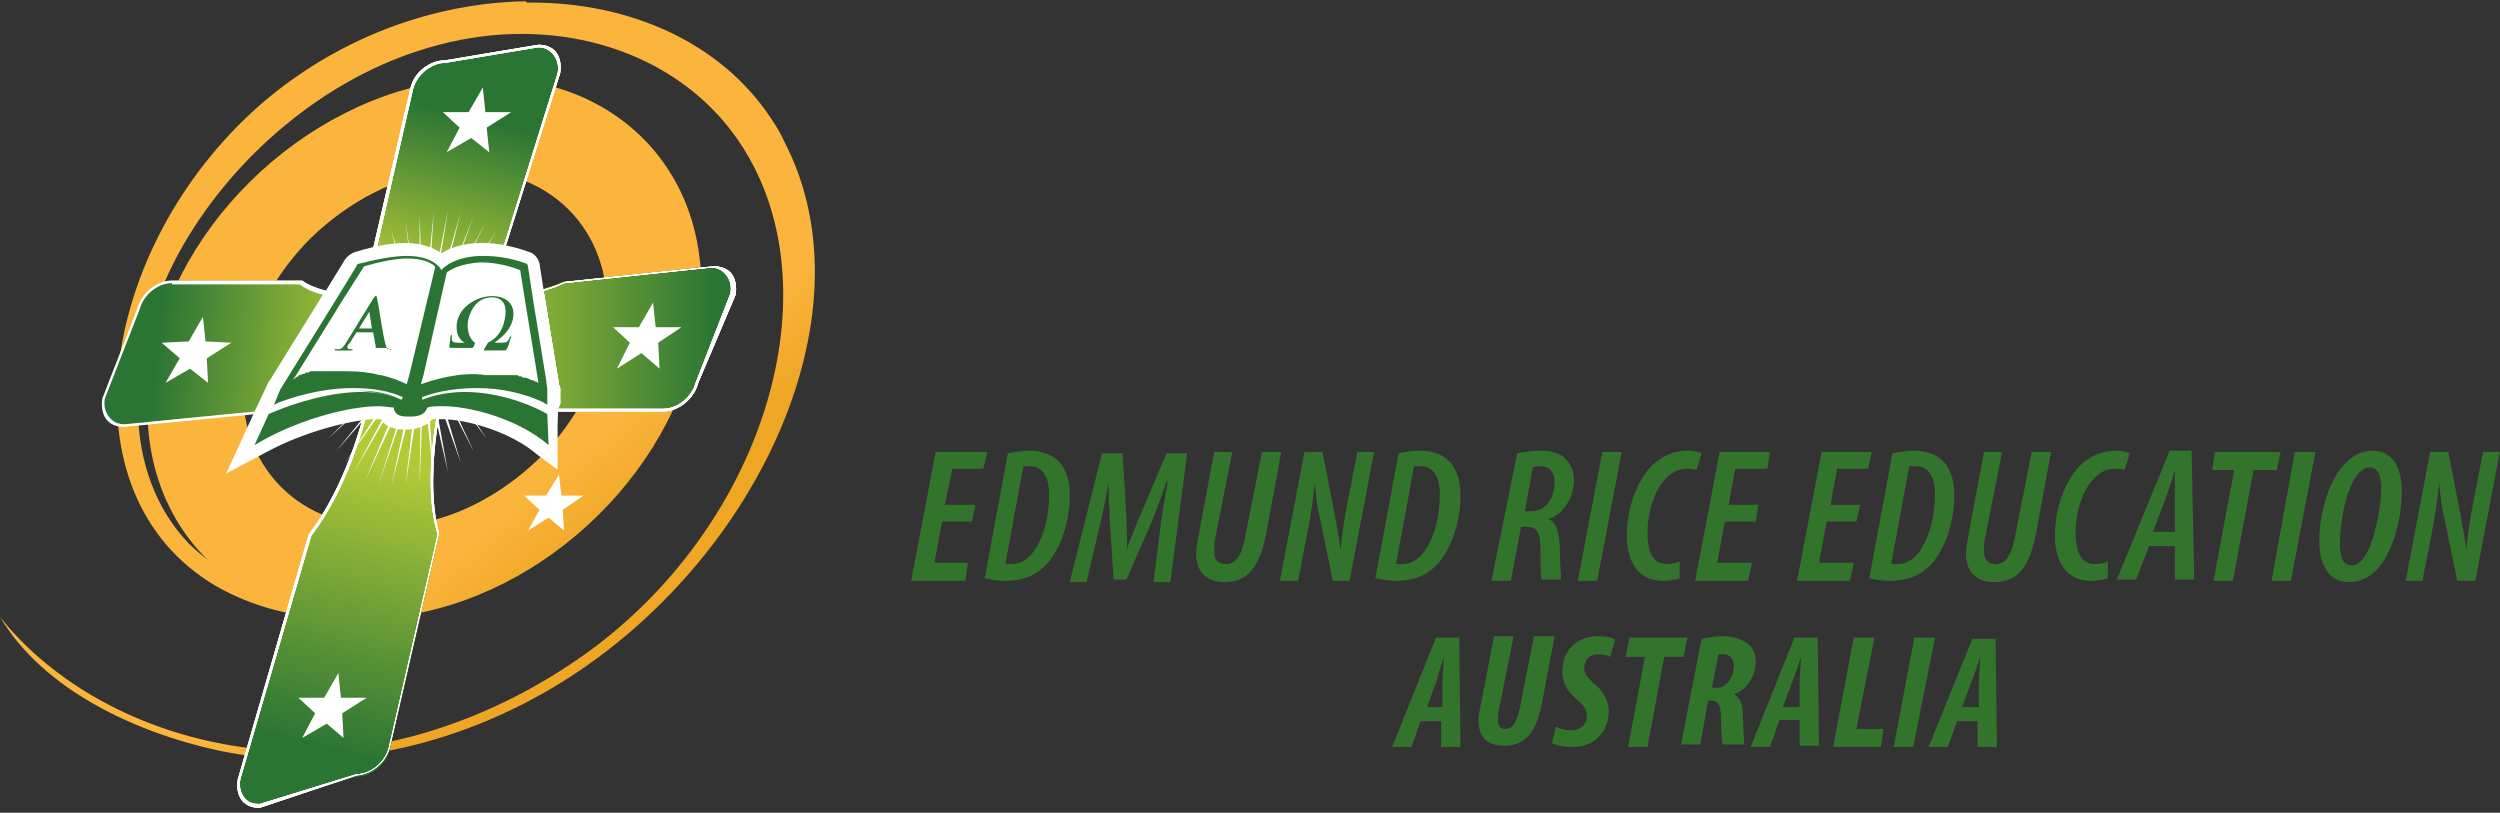 
<svg width="283px" height="92px" viewBox="0 0 283 92" version="1.1" xmlns="http://www.w3.org/2000/svg" xmlns:xlink="http://www.w3.org/1999/xlink">
    <rect x="0" y="0" width="283" height="92" fill="#333333" stroke="none"/>
    <defs>
        <linearGradient x1="16.515%" y1="18.404%" x2="17.515%" y2="19.388%" id="linearGradient-1">
            <stop stop-color="#FBB53D" offset="0%"></stop>
            <stop stop-color="#EFA625" offset="100%"></stop>
        </linearGradient>
        <linearGradient x1="60.772%" y1="62.828%" x2="68.649%" y2="71.279%" id="linearGradient-2">
            <stop stop-color="#FBB53D" offset="0%"></stop>
            <stop stop-color="#EFA625" offset="100%"></stop>
        </linearGradient>
        <linearGradient x1="36.085%" y1="114.324%" x2="54.389%" y2="34.849%" id="linearGradient-3">
            <stop stop-color="#B2CA38" offset="0.073%"></stop>
            <stop stop-color="#2B7534" offset="100%"></stop>
        </linearGradient>
        <linearGradient x1="57.38%" y1="9.097%" x2="47.275%" y2="85.338%" id="linearGradient-4">
            <stop stop-color="#B2CA38" offset="0.073%"></stop>
            <stop stop-color="#2B7534" offset="100%"></stop>
        </linearGradient>
        <linearGradient x1="-43.461%" y1="49.743%" x2="89.446%" y2="49.743%" id="linearGradient-5">
            <stop stop-color="#B2CA38" offset="0.073%"></stop>
            <stop stop-color="#2B7534" offset="100%"></stop>
        </linearGradient>
        <linearGradient x1="117.121%" y1="54.959%" x2="24.895%" y2="48.678%" id="linearGradient-6">
            <stop stop-color="#B2CA38" offset="0.073%"></stop>
            <stop stop-color="#2B7534" offset="100%"></stop>
        </linearGradient>
    </defs>
    <g id="UI" stroke="none" stroke-width="1" fill="none" fill-rule="evenodd">
        <g id="01_Home_Desktop-Copy-5" transform="translate(-20, -10)" fill-rule="nonzero">
            <g id="Header" transform="translate(20, 10)">
                <g id="EREA-Logo">
                    <g id="Group" transform="translate(103, 51)" fill="#33742c">
                        <polygon id="Path" points="2.919 0.167 0.146 14.75 6.277 14.75 6.569 12.708 2.773 12.708 3.649 8.042 7.006 8.042 7.444 6.146 3.941 6.146 4.817 2.062 8.32 2.062 8.758 0.167"></polygon>
                        <path d="M11.094,0.312 C11.823,0.167 12.699,0.021 13.575,0.021 C15.181,0.021 16.348,0.604 17.078,1.479 C17.808,2.5 18.1,3.667 18.1,5.125 C18.1,8.625 16.64,11.979 15.035,13.292 C13.867,14.312 12.553,14.75 10.802,14.75 C9.926,14.75 9.05,14.604 8.466,14.458 L11.094,0.312 Z M10.802,12.854 C10.948,12.854 11.24,12.854 11.531,12.854 C12.553,12.854 13.575,12.271 14.305,10.958 C15.181,9.646 15.765,7.312 15.765,4.979 C15.765,3.229 15.181,1.771 13.575,1.771 C13.283,1.771 12.991,1.771 12.845,1.771 L10.802,12.854 Z" id="Shape"></path>
                        <path d="M27.588,14.75 L28.464,7.896 C28.61,6.729 28.902,5.271 29.194,3.521 L29.048,3.521 C28.464,5.271 27.88,6.729 27.442,7.896 L24.523,14.604 L23.063,14.604 L22.625,7.896 C22.625,6.729 22.479,5.417 22.479,3.667 L22.479,3.667 C22.187,5.417 21.895,6.729 21.603,8.042 L19.998,14.896 L18.1,14.896 L21.749,0.312 L24.085,0.312 L24.523,7.896 C24.523,8.917 24.669,10.229 24.523,11.396 L24.523,11.396 C24.815,10.229 25.398,9.062 25.836,7.896 L29.048,0.312 L31.383,0.312 L29.485,14.896 L27.588,14.896 L27.588,14.75 Z" id="Path"></path>
                        <path d="M36.492,0.167 L34.594,9.792 C34.448,10.375 34.448,10.958 34.448,11.396 C34.448,12.417 34.886,12.854 35.762,12.854 C36.784,12.854 37.514,12.125 37.952,9.792 L39.849,0.167 L42.039,0.167 L40.287,9.646 C39.557,13.146 38.244,14.896 35.616,14.896 C33.573,14.896 32.405,13.729 32.405,11.688 C32.405,11.104 32.551,10.375 32.697,9.5 L34.448,0.167 L36.492,0.167 L36.492,0.167 Z" id="Path"></path>
                        <path d="M41.893,14.75 L44.666,0.167 L46.71,0.167 L48.023,6.875 C48.315,8.625 48.607,9.938 48.753,11.25 L48.753,11.25 C48.899,9.646 49.191,7.604 49.629,5.417 L50.651,0.167 L52.548,0.167 L49.775,14.75 L47.877,14.75 L46.564,8.333 C46.126,6.583 45.98,5.417 45.834,3.667 L45.834,3.667 C45.688,5.125 45.396,7.312 44.958,9.5 L43.936,14.75 L41.893,14.75 L41.893,14.75 Z" id="Path"></path>
                        <path d="M55.322,0.312 C56.052,0.167 56.927,0.021 57.803,0.021 C59.409,0.021 60.577,0.604 61.306,1.479 C62.036,2.5 62.328,3.667 62.328,5.125 C62.328,8.625 60.869,11.979 59.263,13.292 C58.095,14.312 56.781,14.75 55.03,14.75 C54.154,14.75 53.278,14.604 52.694,14.458 L55.322,0.312 Z M55.03,12.854 C55.176,12.854 55.468,12.854 55.76,12.854 C56.781,12.854 57.803,12.271 58.533,10.958 C59.409,9.646 59.993,7.312 59.993,4.979 C59.993,3.229 59.409,1.771 57.803,1.771 C57.511,1.771 57.219,1.771 57.073,1.771 L55.03,12.854 Z" id="Shape"></path>
                        <path d="M68.751,0.312 C69.627,0.167 70.502,0.021 71.378,0.021 C72.546,0.021 73.714,0.312 74.298,1.042 C74.881,1.625 75.173,2.5 75.173,3.375 C75.173,5.417 73.86,7.312 72.254,7.75 L72.254,7.75 C73.13,8.042 73.422,9.062 73.568,10.812 C73.568,12.562 73.714,14.167 73.714,14.604 L71.524,14.604 C71.378,14.167 71.378,12.708 71.378,11.104 C71.378,9.208 70.94,8.625 69.773,8.625 L69.189,8.625 L68.021,14.75 L65.831,14.75 L68.751,0.312 Z M69.627,6.875 L70.356,6.875 C71.962,6.875 72.984,5.417 72.984,3.521 C72.984,2.646 72.546,1.771 71.378,1.771 C71.086,1.771 70.794,1.771 70.502,1.917 L69.627,6.875 Z" id="Shape"></path>
                        <polygon id="Path" points="80.574 0.167 77.801 14.75 75.611 14.75 78.385 0.167"></polygon>
                        <path d="M87.143,14.458 C86.705,14.604 85.975,14.75 85.245,14.75 C81.888,14.75 81.158,11.688 81.158,9.792 C81.158,6.583 82.18,3.667 83.931,1.771 C85.245,0.458 86.705,0.021 88.019,0.021 C88.748,0.021 89.332,0.167 89.624,0.312 L89.04,2.208 C88.748,2.062 88.31,2.062 87.873,2.062 C86.997,2.062 86.121,2.5 85.391,3.375 C84.223,4.688 83.494,7.021 83.494,9.354 C83.494,11.396 84.077,12.854 85.683,12.854 C86.267,12.854 86.851,12.708 87.143,12.562 L87.143,14.458 Z" id="Path"></path>
                        <polygon id="Path" points="95.755 8.042 92.252 8.042 91.376 12.708 95.317 12.708 94.879 14.75 88.894 14.75 91.668 0.167 97.36 0.167 97.069 2.062 93.419 2.062 92.69 6.146 96.047 6.146"></polygon>
                        <polygon id="Path" points="107.14 8.042 103.783 8.042 102.907 12.708 106.848 12.708 106.41 14.75 100.426 14.75 103.199 0.167 108.892 0.167 108.454 2.062 104.951 2.062 104.221 6.146 107.578 6.146"></polygon>
                        <path d="M111.227,0.312 C111.957,0.167 112.833,0.021 113.709,0.021 C115.315,0.021 116.482,0.604 117.212,1.479 C117.942,2.5 118.234,3.667 118.234,5.125 C118.234,8.625 116.774,11.979 115.169,13.292 C114.001,14.312 112.687,14.75 110.935,14.75 C110.06,14.75 109.184,14.604 108.6,14.458 L111.227,0.312 Z M111.081,12.854 C111.227,12.854 111.519,12.854 111.811,12.854 C112.833,12.854 113.855,12.271 114.585,10.958 C115.46,9.5 116.044,7.312 116.044,4.979 C116.044,3.229 115.46,1.771 113.855,1.771 C113.563,1.771 113.271,1.771 113.125,1.771 L111.081,12.854 Z" id="Shape"></path>
                        <path d="M123.635,0.167 L121.737,9.792 C121.591,10.375 121.591,10.958 121.591,11.396 C121.591,12.417 122.175,12.854 122.905,12.854 C123.927,12.854 124.656,12.125 125.094,9.792 L126.992,0.167 L129.181,0.167 L127.43,9.646 C126.7,13.146 125.386,14.896 122.759,14.896 C120.715,14.896 119.548,13.729 119.548,11.688 C119.548,11.104 119.694,10.375 119.84,9.5 L121.591,0.167 L123.635,0.167 L123.635,0.167 Z" id="Path"></path>
                        <path d="M135.604,14.458 C135.166,14.604 134.436,14.75 133.706,14.75 C130.349,14.75 129.619,11.688 129.619,9.792 C129.619,6.583 130.641,3.667 132.393,1.771 C133.706,0.458 135.166,0.021 136.48,0.021 C137.21,0.021 137.794,0.167 138.085,0.312 L137.502,2.208 C137.21,2.062 136.772,2.062 136.334,2.062 C135.458,2.062 134.582,2.5 133.852,3.375 C132.685,4.688 131.955,7.021 131.955,9.354 C131.955,11.396 132.539,12.854 134.144,12.854 C134.728,12.854 135.312,12.708 135.604,12.562 L135.604,14.458 Z" id="Path"></path>
                        <path d="M140.275,10.812 L138.815,14.604 L136.626,14.604 L142.61,0.021 L145.092,0.021 L145.384,14.604 L143.194,14.604 L143.194,10.812 L140.275,10.812 Z M143.194,9.208 L143.194,5.708 C143.194,4.833 143.194,3.375 143.194,2.208 L143.194,2.208 C142.902,3.375 142.319,4.833 142.027,5.708 L140.713,9.208 L143.194,9.208 Z" id="Shape"></path>
                        <polygon id="Path" points="149.909 2.208 147.427 2.208 147.719 0.167 155.164 0.167 154.726 2.208 152.098 2.208 149.763 14.75 147.573 14.75"></polygon>
                        <polygon id="Path" points="159.105 0.167 156.331 14.75 154.142 14.75 156.769 0.167"></polygon>
                        <path d="M162.9,14.896 C159.981,14.896 159.543,11.833 159.543,10.229 C159.543,7.312 160.565,3.229 162.608,1.333 C163.484,0.458 164.506,0.021 165.527,0.021 C168.447,0.021 168.885,2.938 168.885,4.688 C168.885,7.604 167.863,11.688 165.965,13.583 C165.09,14.458 164.068,14.896 162.9,14.896 L162.9,14.896 Z M163.192,13 C163.63,13 163.922,12.854 164.36,12.417 C165.819,10.812 166.549,6.146 166.549,4.542 C166.549,3.229 166.403,1.917 165.235,1.917 C164.798,1.917 164.506,2.062 164.068,2.5 C162.608,3.958 161.878,8.188 161.878,10.375 C161.878,11.25 161.878,13 163.192,13 L163.192,13 Z" id="Shape"></path>
                        <path d="M169.323,14.75 L172.096,0.167 L174.14,0.167 L175.453,6.875 C175.745,8.625 176.037,9.938 176.183,11.25 L176.183,11.25 C176.329,9.646 176.621,7.604 177.059,5.417 L178.081,0.167 L179.978,0.167 L177.205,14.75 L175.161,14.75 L173.848,8.333 C173.41,6.583 173.264,5.417 173.118,3.667 L173.118,3.667 C172.972,5.125 172.68,7.312 172.242,9.5 L171.22,14.75 L169.323,14.75 L169.323,14.75 Z" id="Path"></path>
                        <path d="M57.803,30.646 L56.781,33.562 L54.592,33.562 L59.555,21.167 L62.182,21.167 L62.328,33.562 L60.139,33.562 L60.139,30.646 L57.803,30.646 Z M60.285,29.042 L60.285,26.271 C60.285,25.542 60.431,24.229 60.431,23.354 L60.431,23.354 C60.139,24.229 59.701,25.688 59.555,26.271 L58.533,29.042 L60.285,29.042 Z" id="Shape"></path>
                        <path d="M68.313,21.167 L66.707,29.188 C66.561,29.771 66.561,30.208 66.561,30.5 C66.561,31.229 66.853,31.521 67.437,31.521 C68.167,31.521 68.605,30.938 69.043,29.188 L70.648,21.021 L72.984,21.021 L71.524,28.75 C70.94,31.667 69.773,33.417 67.291,33.417 C65.248,33.417 64.372,32.396 64.372,30.5 C64.372,29.917 64.518,29.333 64.664,28.604 L66.123,21.021 L68.313,21.021 L68.313,21.167 Z" id="Path"></path>
                        <path d="M73.13,31.229 C73.568,31.521 74.152,31.667 74.881,31.667 C75.903,31.667 76.633,31.083 76.633,30.062 C76.633,29.188 76.195,28.75 75.319,28.021 C74.298,27.146 73.86,26.125 73.86,24.958 C73.86,22.625 75.465,21.021 77.947,21.021 C78.823,21.021 79.552,21.167 79.844,21.458 L79.26,23.354 C78.969,23.208 78.531,23.062 77.947,23.062 C76.925,23.062 76.341,23.646 76.341,24.667 C76.341,25.25 76.633,25.688 77.655,26.562 C78.677,27.438 79.115,28.604 79.115,29.479 C79.115,31.958 77.363,33.562 75.027,33.562 C73.714,33.562 72.984,33.271 72.692,33.125 L73.13,31.229 Z" id="Path"></path>
                        <polygon id="Path" points="81.45 21.167 81.012 23.354 83.202 23.354 81.304 33.562 83.494 33.562 85.391 23.354 87.581 23.354 88.019 21.167"></polygon>
                        <path d="M89.624,21.312 C90.354,21.167 91.23,21.021 92.106,21.021 C93.127,21.021 94.149,21.312 94.879,21.896 C95.463,22.333 95.755,23.062 95.755,23.938 C95.755,25.688 94.587,27.146 93.273,27.583 L93.273,27.583 C93.857,27.875 94.295,28.604 94.295,29.917 C94.295,31.229 94.441,32.833 94.441,33.271 L91.96,33.271 C91.96,32.979 91.814,31.667 91.814,30.354 C91.814,28.896 91.522,28.312 90.792,28.312 L90.354,28.312 L89.478,33.271 L87.289,33.271 L89.624,21.312 Z M90.792,26.854 L91.376,26.854 C92.544,26.854 93.273,25.542 93.273,24.375 C93.273,23.792 92.981,23.062 92.106,23.062 C91.814,23.062 91.668,23.062 91.522,23.062 L90.792,26.854 Z" id="Shape"></path>
                        <path d="M98.382,30.646 L97.36,33.562 L95.171,33.562 L100.134,21.167 L102.761,21.167 L102.907,33.417 L100.718,33.417 L100.718,30.5 L98.382,30.5 L98.382,30.646 Z M100.718,29.042 L100.718,26.271 C100.718,25.542 100.864,24.229 100.864,23.354 L100.864,23.354 C100.572,24.229 100.134,25.688 99.842,26.271 L98.82,29.042 L100.718,29.042 Z" id="Shape"></path>
                        <polygon id="Path" points="106.848 21.167 104.513 33.562 109.914 33.562 110.206 31.521 107.14 31.521 109.184 21.167"></polygon>
                        <polygon id="Path" points="113.709 21.167 111.373 33.562 113.563 33.562 116.044 21.167"></polygon>
                        <path d="M118.526,30.646 L117.504,33.562 L115.315,33.562 L120.277,21.312 L122.905,21.312 L123.051,33.562 L120.861,33.562 L120.861,30.646 L118.526,30.646 Z M121.007,29.042 L121.007,26.271 C121.007,25.542 121.153,24.229 121.153,23.354 L121.153,23.354 C120.861,24.229 120.423,25.688 120.131,26.271 L119.11,29.042 L121.007,29.042 Z" id="Shape"></path>
                    </g>
                    <g id="SVGID_1_-link" fill="url(#linearGradient-2)">
                        <path d="M27.609,41.834 C28.191,36.441 30.952,31.193 35.166,26.966 C39.525,22.739 44.902,19.969 50.278,19.386 C51.15,19.241 51.877,19.241 52.748,19.241 C62.92,19.241 69.75,26.82 68.588,37.024 C68.006,42.417 65.245,47.664 61.031,51.892 C56.672,56.119 51.295,58.888 45.919,59.471 C45.047,59.617 44.32,59.617 43.448,59.617 C33.277,59.617 26.447,52.037 27.609,41.834 L27.609,41.834 Z M59.578,0.146 C49.406,0.292 38.362,4.081 29.353,11.953 C11.334,27.841 6.684,55.827 24.413,66.322 C28.481,68.654 33.277,69.966 38.362,69.966 C40.397,70.112 42.577,70.112 44.756,69.82 C61.903,67.78 77.452,52.475 79.195,35.712 C81.084,18.949 68.588,6.997 51.295,9.037 C34.148,11.078 18.6,26.383 16.856,43.146 C15.984,51.454 18.6,58.597 23.541,63.407 C22.814,62.824 22.087,62.241 21.361,61.512 C13.805,53.641 13.95,40.231 20.198,28.715 C26.156,17.783 36.909,8.746 48.534,5.393 C61.322,1.603 73.964,4.956 81.375,13.119 C95.47,28.715 88.205,57.431 67.425,73.173 C55.945,81.773 41.995,86.146 29.644,84.834 C18.745,83.814 8.573,79.149 1.744,71.861 C1.163,71.278 0.581,70.549 0,69.82 C4.795,77.983 15.258,82.939 24.848,84.98 C36.619,87.458 50.133,85.125 62.339,77.983 C85.153,64.573 99.103,35.858 88.786,16.034 C88.35,15.014 87.769,14.139 87.188,13.264 C81.52,4.81 71.348,0.292 60.159,0.292 L59.578,0.292 L59.578,0.146 Z" id="SVGID_1_"></path>
                    </g>
                    <g id="Group" transform="translate(11, 5)">
                        <g transform="translate(0, 0.21)" id="Path">
                            <path d="M34.894,22.587 L34.894,22.587 C36.938,22.587 38.252,23.173 38.982,23.76 C39.858,23.173 41.318,22.587 43.508,22.587 L43.508,22.587 C44.238,22.587 45.114,22.733 45.99,22.88 L52.122,3.08 C52.56,1.32 51.392,0 49.786,0 L39.274,1.76 C37.668,1.76 35.916,3.08 35.478,4.84 L31.244,23.027 C32.85,22.733 33.872,22.587 34.894,22.587 L34.894,22.587 Z" fill="url(#linearGradient-3)"></path>
                            <path d="M36.646,42.973 C35.916,43.267 35.332,43.267 35.04,43.267 C34.748,43.267 34.164,43.267 33.434,42.973 C32.996,42.827 32.704,42.387 32.412,42.093 C32.12,42.093 31.974,42.093 31.682,42.093 L31.536,42.093 C31.098,42.093 30.66,42.093 30.222,42.24 C28.616,47.667 26.426,52.36 24.09,55.44 L16.06,83.013 C15.622,84.627 16.644,86.093 18.396,86.093 L29.346,82.72 C30.952,82.72 32.704,81.4 33.142,79.64 L38.69,55.44 C37.814,52.213 37.668,47.52 38.69,42.093 C38.398,42.093 38.252,42.093 37.96,42.093 C37.522,42.533 37.084,42.827 36.646,42.973 Z" fill="url(#linearGradient-4)"></path>
                            <path d="M69.496,24.933 L52.706,26.693 C52.122,26.987 51.246,27.28 50.224,27.573 L50.37,28.453 L51.83,37.4 L51.976,38.427 C51.976,38.573 52.122,38.72 52.122,38.867 L52.122,40.627 C52.122,40.773 52.122,41.067 51.976,41.213 C51.976,41.213 51.976,41.36 51.976,41.36 L63.948,41.36 C65.554,41.36 67.306,40.04 67.744,38.28 L71.686,28.16 C72.27,26.4 71.248,24.933 69.496,24.933 Z" fill="url(#linearGradient-5)"></path>
                            <path d="M18.688,40.773 C18.688,40.48 18.688,40.333 18.834,40.04 L19.564,38.28 C19.564,38.133 19.71,37.987 19.71,37.987 L20.294,36.96 L25.842,28.013 L25.988,27.72 C24.82,27.427 23.798,26.987 23.214,26.547 L8.614,26.547 C6.862,26.547 5.256,27.867 4.818,29.627 L0.876,39.747 C0.438,41.507 1.46,42.827 3.212,42.827 L18.25,41.36 L18.396,41.067 C18.25,40.92 18.396,40.773 18.688,40.773 Z" fill="url(#linearGradient-6)"></path>
                        </g>
                        <g fill="#FFFFFF" id="Shape">
                            <path d="M64.094,41.57 L51.976,41.57 L51.976,41.423 C51.976,41.423 51.976,41.276 51.976,41.276 L51.976,41.276 L51.976,41.276 C52.122,41.13 52.122,40.983 52.122,40.836 L52.122,39.076 C52.122,38.93 52.122,38.783 52.122,38.783 L51.976,37.756 L50.37,27.783 L50.516,27.783 C51.538,27.49 52.268,27.196 52.998,26.903 L52.998,26.903 L69.788,25.143 C70.664,25.143 71.394,25.436 71.832,26.023 C72.27,26.61 72.416,27.49 72.27,28.37 L68.036,38.343 C67.598,40.103 65.846,41.57 64.094,41.57 Z M52.122,41.276 L64.094,41.276 C65.7,41.276 67.306,39.956 67.744,38.343 L71.686,28.223 C71.832,27.49 71.686,26.756 71.248,26.17 C70.81,25.583 70.226,25.29 69.496,25.29 L52.852,27.05 C52.268,27.343 51.538,27.636 50.516,27.93 L50.662,28.663 L52.268,38.49 C52.268,38.636 52.414,38.783 52.414,38.93 L52.414,40.69 C52.268,40.983 52.268,41.13 52.122,41.276 Z"></path>
                            <path d="M3.066,43.33 C2.19,43.33 1.46,43.036 1.022,42.45 C0.584,41.863 0.438,40.983 0.584,40.103 L4.526,29.983 C4.964,28.223 6.716,26.756 8.468,26.756 L23.214,26.756 L23.214,26.756 C23.798,27.196 24.82,27.636 25.988,27.93 L26.134,27.93 L25.842,28.37 L19.856,38.343 C19.71,38.49 19.71,38.49 19.71,38.636 L18.98,40.396 C18.834,40.543 18.834,40.836 18.834,40.983 L18.834,41.13 L18.688,41.13 C18.542,41.276 18.396,41.423 18.396,41.57 L18.25,41.863 L18.104,41.863 L3.066,43.33 C3.066,43.33 3.066,43.33 3.066,43.33 Z M8.468,27.05 C6.862,27.05 5.256,28.37 4.818,29.983 L0.876,40.103 C0.73,40.836 0.876,41.57 1.314,42.156 C1.752,42.743 2.336,43.036 3.066,43.036 L17.958,41.57 L17.958,41.423 C18.104,41.276 18.104,40.983 18.396,40.983 C18.396,40.69 18.396,40.543 18.542,40.396 L19.272,38.636 C19.272,38.49 19.418,38.343 19.418,38.343 L20.002,37.316 L25.55,28.37 C24.382,28.076 23.506,27.636 22.922,27.196 L8.468,27.196 L8.468,27.05 Z"></path>
                            <path d="M38.982,24.116 L38.982,24.116 C38.252,23.53 37.084,22.943 35.04,22.943 C35.04,22.943 35.04,22.943 34.894,22.943 L34.748,22.943 C33.726,22.943 32.704,23.09 31.536,23.383 L31.244,23.383 L31.244,23.09 L35.478,4.903 C35.916,3.143 37.668,1.823 39.42,1.823 L49.932,0.063 C49.932,0.063 49.932,0.063 49.932,0.063 C50.808,0.063 51.538,0.356 51.976,0.943 C52.414,1.53 52.56,2.41 52.414,3.29 L46.136,23.236 L45.99,23.236 C45.114,23.09 44.238,22.943 43.508,22.943 C41.464,22.943 40.004,23.53 38.982,24.116 L38.982,24.116 Z M35.04,22.65 C37.084,22.65 38.398,23.236 38.982,23.823 C39.858,23.236 41.318,22.65 43.508,22.65 L43.508,22.65 C44.238,22.65 45.114,22.796 45.99,22.943 L52.122,3.29 C52.268,2.556 52.122,1.823 51.684,1.236 C51.246,0.65 50.662,0.356 49.932,0.356 L39.42,2.116 C37.814,2.116 36.208,3.436 35.77,5.05 L31.682,22.943 C32.85,22.796 33.726,22.65 34.748,22.65 L35.04,22.65 C34.894,22.65 35.04,22.65 35.04,22.65 Z"></path>
                            <path d="M18.396,86.45 L18.396,86.45 C17.52,86.45 16.79,86.156 16.352,85.57 C15.914,84.983 15.768,84.103 15.914,83.223 L23.944,55.503 C26.426,52.276 28.616,47.583 30.076,42.303 L30.076,42.156 L30.222,42.156 C30.66,42.156 31.098,42.01 31.536,42.01 L31.682,42.01 C31.974,42.01 32.266,42.01 32.412,42.01 L32.558,42.01 L32.558,42.01 C32.704,42.45 32.996,42.743 33.434,42.89 C34.018,43.183 34.456,43.183 34.894,43.183 L35.186,43.183 C35.624,43.183 36.062,43.183 36.646,42.89 L36.646,42.89 C37.084,42.743 37.522,42.45 37.814,42.01 L37.814,42.01 L37.814,42.01 C38.106,42.01 38.252,42.01 38.544,42.01 L38.69,42.01 L38.69,42.156 C37.814,47.436 37.814,52.13 38.69,55.356 L38.69,55.356 L38.69,55.356 L33.142,79.556 C32.704,81.316 31.098,82.636 29.346,82.783 L18.396,86.45 Z M24.236,55.65 L16.206,83.223 C16.06,83.956 16.206,84.69 16.644,85.276 C17.082,85.863 17.666,86.01 18.396,86.01 L29.346,82.636 C30.952,82.636 32.558,81.316 32.996,79.703 L38.544,55.503 C37.522,52.276 37.522,47.583 38.398,42.303 C38.252,42.303 38.106,42.303 37.96,42.303 C37.668,42.743 37.23,43.036 36.792,43.183 L36.792,43.183 C36.208,43.476 35.624,43.476 35.186,43.476 L34.894,43.476 C34.602,43.476 34.018,43.476 33.434,43.183 C32.996,43.036 32.704,42.743 32.412,42.303 C32.266,42.303 31.974,42.303 31.682,42.303 L31.536,42.303 C31.244,42.303 30.806,42.303 30.368,42.45 C28.908,47.73 26.718,52.423 24.236,55.65 Z"></path>
                            <path d="M64.094,41.57 L51.976,41.57 L51.976,41.423 C51.976,41.423 51.976,41.276 51.976,41.276 L51.976,41.276 L51.976,41.276 C52.122,41.13 52.122,40.983 52.122,40.836 L52.122,39.076 C52.122,38.93 52.122,38.783 52.122,38.783 L51.976,37.756 L50.37,27.783 L50.516,27.783 C51.538,27.49 52.268,27.196 52.998,26.903 L52.998,26.903 L69.788,25.143 C70.664,25.143 71.394,25.436 71.832,26.023 C72.27,26.61 72.416,27.49 72.27,28.37 L68.036,38.343 C67.598,40.103 65.846,41.57 64.094,41.57 Z M52.122,41.276 L64.094,41.276 C65.7,41.276 67.306,39.956 67.744,38.343 L71.686,28.223 C71.832,27.49 71.686,26.756 71.248,26.17 C70.81,25.583 70.226,25.29 69.496,25.29 L52.852,27.05 C52.268,27.343 51.538,27.636 50.516,27.93 L50.662,28.663 L52.268,38.49 C52.268,38.636 52.414,38.783 52.414,38.93 L52.414,40.69 C52.268,40.983 52.268,41.13 52.122,41.276 Z"></path>
                            <path d="M38.982,24.116 L38.982,24.116 C38.252,23.53 37.084,22.943 35.04,22.943 C35.04,22.943 35.04,22.943 34.894,22.943 L34.748,22.943 C33.726,22.943 32.704,23.09 31.536,23.383 L31.244,23.383 L31.244,23.09 L35.478,4.903 C35.916,3.143 37.668,1.823 39.42,1.823 L49.932,0.063 C49.932,0.063 49.932,0.063 49.932,0.063 C50.808,0.063 51.538,0.356 51.976,0.943 C52.414,1.53 52.56,2.41 52.414,3.29 L46.136,23.236 L45.99,23.236 C45.114,23.09 44.238,22.943 43.508,22.943 C41.464,22.943 40.004,23.53 38.982,24.116 L38.982,24.116 Z M35.04,22.65 C37.084,22.65 38.398,23.236 38.982,23.823 C39.858,23.236 41.318,22.65 43.508,22.65 L43.508,22.65 C44.238,22.65 45.114,22.796 45.99,22.943 L52.122,3.29 C52.268,2.556 52.122,1.823 51.684,1.236 C51.246,0.65 50.662,0.356 49.932,0.356 L39.42,2.116 C37.814,2.116 36.208,3.436 35.77,5.05 L31.682,22.943 C32.85,22.796 33.726,22.65 34.748,22.65 L35.04,22.65 C34.894,22.65 35.04,22.65 35.04,22.65 Z"></path>
                            <path d="M18.396,86.45 L18.396,86.45 C17.52,86.45 16.79,86.156 16.352,85.57 C15.914,84.983 15.768,84.103 15.914,83.223 L23.944,55.503 C26.426,52.276 28.616,47.583 30.076,42.303 L30.076,42.156 L30.222,42.156 C30.66,42.156 31.098,42.01 31.536,42.01 L31.682,42.01 C31.974,42.01 32.266,42.01 32.412,42.01 L32.558,42.01 L32.558,42.01 C32.704,42.45 32.996,42.743 33.434,42.89 C34.018,43.183 34.456,43.183 34.894,43.183 L35.186,43.183 C35.624,43.183 36.062,43.183 36.646,42.89 L36.646,42.89 C37.084,42.743 37.522,42.45 37.814,42.01 L37.814,42.01 L37.814,42.01 C38.106,42.01 38.252,42.01 38.544,42.01 L38.69,42.01 L38.69,42.156 C37.814,47.436 37.814,52.13 38.69,55.356 L38.69,55.356 L38.69,55.356 L33.142,79.556 C32.704,81.316 31.098,82.636 29.346,82.783 L18.396,86.45 Z M24.236,55.65 L16.206,83.223 C16.06,83.956 16.206,84.69 16.644,85.276 C17.082,85.863 17.666,86.01 18.396,86.01 L29.346,82.636 C30.952,82.636 32.558,81.316 32.996,79.703 L38.544,55.503 C37.522,52.276 37.522,47.583 38.398,42.303 C38.252,42.303 38.106,42.303 37.96,42.303 C37.668,42.743 37.23,43.036 36.792,43.183 L36.792,43.183 C36.208,43.476 35.624,43.476 35.186,43.476 L34.894,43.476 C34.602,43.476 34.018,43.476 33.434,43.183 C32.996,43.036 32.704,42.743 32.412,42.303 C32.266,42.303 31.974,42.303 31.682,42.303 L31.536,42.303 C31.244,42.303 30.806,42.303 30.368,42.45 C28.908,47.73 26.718,52.423 24.236,55.65 Z"></path>
                            <path d="M64.094,41.57 L51.976,41.57 L51.976,41.423 C51.976,41.423 51.976,41.276 51.976,41.276 L51.976,41.276 L51.976,41.276 C52.122,41.13 52.122,40.983 52.122,40.836 L52.122,39.076 C52.122,38.93 52.122,38.783 52.122,38.783 L51.976,37.756 L50.37,27.783 L50.516,27.783 C51.538,27.49 52.268,27.196 52.998,26.903 L52.998,26.903 L69.788,25.143 C70.664,25.143 71.394,25.436 71.832,26.023 C72.27,26.61 72.416,27.49 72.27,28.37 L68.036,38.343 C67.598,40.103 65.846,41.57 64.094,41.57 Z M52.122,41.276 L64.094,41.276 C65.7,41.276 67.306,39.956 67.744,38.343 L71.686,28.223 C71.832,27.49 71.686,26.756 71.248,26.17 C70.81,25.583 70.226,25.29 69.496,25.29 L52.852,27.05 C52.268,27.343 51.538,27.636 50.516,27.93 L50.662,28.663 L52.268,38.49 C52.268,38.636 52.414,38.783 52.414,38.93 L52.414,40.69 C52.268,40.983 52.268,41.13 52.122,41.276 Z"></path>
                            <path d="M38.982,24.116 L38.982,24.116 C38.252,23.53 37.084,22.943 35.04,22.943 C35.04,22.943 35.04,22.943 34.894,22.943 L34.748,22.943 C33.726,22.943 32.704,23.09 31.536,23.383 L31.244,23.383 L31.244,23.09 L35.478,4.903 C35.916,3.143 37.668,1.823 39.42,1.823 L49.932,0.063 C49.932,0.063 49.932,0.063 49.932,0.063 C50.808,0.063 51.538,0.356 51.976,0.943 C52.414,1.53 52.56,2.41 52.414,3.29 L46.136,23.236 L45.99,23.236 C45.114,23.09 44.238,22.943 43.508,22.943 C41.464,22.943 40.004,23.53 38.982,24.116 L38.982,24.116 Z M35.04,22.65 C37.084,22.65 38.398,23.236 38.982,23.823 C39.858,23.236 41.318,22.65 43.508,22.65 L43.508,22.65 C44.238,22.65 45.114,22.796 45.99,22.943 L52.122,3.29 C52.268,2.556 52.122,1.823 51.684,1.236 C51.246,0.65 50.662,0.356 49.932,0.356 L39.42,2.116 C37.814,2.116 36.208,3.436 35.77,5.05 L31.682,22.943 C32.85,22.796 33.726,22.65 34.748,22.65 L35.04,22.65 C34.894,22.65 35.04,22.65 35.04,22.65 Z"></path>
                            <path d="M18.396,86.45 L18.396,86.45 C17.52,86.45 16.79,86.156 16.352,85.57 C15.914,84.983 15.768,84.103 15.914,83.223 L23.944,55.503 C26.426,52.276 28.616,47.583 30.076,42.303 L30.076,42.156 L30.222,42.156 C30.66,42.156 31.098,42.01 31.536,42.01 L31.682,42.01 C31.974,42.01 32.266,42.01 32.412,42.01 L32.558,42.01 L32.558,42.01 C32.704,42.45 32.996,42.743 33.434,42.89 C34.018,43.183 34.456,43.183 34.894,43.183 L35.186,43.183 C35.624,43.183 36.062,43.183 36.646,42.89 L36.646,42.89 C37.084,42.743 37.522,42.45 37.814,42.01 L37.814,42.01 L37.814,42.01 C38.106,42.01 38.252,42.01 38.544,42.01 L38.69,42.01 L38.69,42.156 C37.814,47.436 37.814,52.13 38.69,55.356 L38.69,55.356 L38.69,55.356 L33.142,79.556 C32.704,81.316 31.098,82.636 29.346,82.783 L18.396,86.45 Z M24.236,55.65 L16.206,83.223 C16.06,83.956 16.206,84.69 16.644,85.276 C17.082,85.863 17.666,86.01 18.396,86.01 L29.346,82.636 C30.952,82.636 32.558,81.316 32.996,79.703 L38.544,55.503 C37.522,52.276 37.522,47.583 38.398,42.303 C38.252,42.303 38.106,42.303 37.96,42.303 C37.668,42.743 37.23,43.036 36.792,43.183 L36.792,43.183 C36.208,43.476 35.624,43.476 35.186,43.476 L34.894,43.476 C34.602,43.476 34.018,43.476 33.434,43.183 C32.996,43.036 32.704,42.743 32.412,42.303 C32.266,42.303 31.974,42.303 31.682,42.303 L31.536,42.303 C31.244,42.303 30.806,42.303 30.368,42.45 C28.908,47.73 26.718,52.423 24.236,55.65 Z"></path>
                            <path d="M64.094,41.57 L51.976,41.57 L51.976,41.423 C51.976,41.423 51.976,41.276 51.976,41.276 L51.976,41.276 L51.976,41.276 C52.122,41.13 52.122,40.983 52.122,40.836 L52.122,39.076 C52.122,38.93 52.122,38.783 52.122,38.783 L51.976,37.756 L50.37,27.783 L50.516,27.783 C51.538,27.49 52.268,27.196 52.998,26.903 L52.998,26.903 L69.788,25.143 C70.664,25.143 71.394,25.436 71.832,26.023 C72.27,26.61 72.416,27.49 72.27,28.37 L68.036,38.343 C67.598,40.103 65.846,41.57 64.094,41.57 Z M52.122,41.276 L64.094,41.276 C65.7,41.276 67.306,39.956 67.744,38.343 L71.686,28.223 C71.832,27.49 71.686,26.756 71.248,26.17 C70.81,25.583 70.226,25.29 69.496,25.29 L52.852,27.05 C52.268,27.343 51.538,27.636 50.516,27.93 L50.662,28.663 L52.268,38.49 C52.268,38.636 52.414,38.783 52.414,38.93 L52.414,40.69 C52.268,40.983 52.268,41.13 52.122,41.276 Z"></path>
                        </g>
                        <polygon id="Path" fill="#FFFFFF" points="27.302 71.196 27.594 73.983 30.514 73.983 27.74 75.743 27.886 78.53 25.988 76.916 23.214 78.53 24.674 75.743 22.776 73.983 25.696 73.983"></polygon>
                        <polygon id="Path" fill="#FFFFFF" points="43.654 4.903 43.946 7.69 46.866 7.69 44.092 9.45 44.384 12.236 42.34 10.623 39.566 12.236 41.026 9.45 39.128 7.69 42.048 7.69"></polygon>
                        <polygon id="Path" fill="#FFFFFF" points="62.926 29.25 63.218 32.036 66.138 32.036 63.51 33.796 63.656 36.73 61.612 34.97 58.838 36.73 60.298 33.796 58.4 32.036 61.32 32.036"></polygon>
                        <polygon id="Path" fill="#FFFFFF" points="52.268 48.756 52.56 51.103 55.042 51.103 52.706 52.716 52.852 55.063 51.1 53.596 48.764 55.063 50.078 52.716 48.326 51.103 50.808 51.103"></polygon>
                        <polygon id="Path" fill="#FFFFFF" points="11.972 30.863 12.264 33.65 15.184 33.796 12.41 35.556 12.556 38.343 10.512 36.73 7.738 38.343 9.344 35.556 7.3 33.796 10.366 33.65"></polygon>
                        <polygon id="Path" fill="#FFFFFF" points="39.712 18.836 37.814 30.57 41.172 18.983 38.252 30.57 42.632 19.423 38.544 30.716 43.946 20.156 38.836 30.863 45.26 21.036 39.128 31.156 46.282 22.21 39.42 31.596 47.304 23.676 39.712 31.89 48.034 25.29 39.858 32.33 48.472 27.05 39.858 32.77 48.764 28.956 40.004 33.356 48.91 30.863 40.004 33.796 48.764 32.916 39.858 34.383 48.472 35.116 39.858 34.97 48.034 37.17 39.712 35.41 47.304 39.223 39.42 35.996 46.428 41.13 39.128 36.436 45.26 43.036 38.836 36.876 44.092 44.65 38.544 37.316 42.632 46.116 38.252 37.61 41.172 47.436 37.814 37.903 39.712 48.463 37.376 38.196 38.106 49.343 36.938 38.343 36.5 49.93 36.646 38.49 34.894 50.076 36.208 38.49 33.288 50.076 35.77 38.49 31.828 49.93 35.478 38.343 30.368 49.343 35.04 38.196 29.054 48.463 34.748 37.903 28.032 47.436 34.456 37.61 27.01 46.116 34.164 37.316 26.134 44.65 34.018 36.876 25.55 42.89 33.872 36.436 25.112 40.983 33.872 35.996 24.82 39.076 33.872 35.41 24.82 37.023 33.872 34.823 25.112 34.97 33.872 34.383 25.55 32.916 34.018 33.796 26.134 30.863 34.164 33.356 27.01 28.81 34.456 32.77 27.886 26.903 34.748 32.33 29.054 25.143 35.04 31.89 30.368 23.53 35.332 31.45 31.828 22.21 35.77 31.156 33.288 21.036 36.208 30.863 34.894 20.01 36.5 30.716 36.5 19.423 36.938 30.57 38.106 18.983 37.376 30.57"></polygon>
                        <path d="M52.268,38.196 L52.122,37.61 L50.662,28.663 L50.078,24.85 C49.932,24.263 49.494,23.676 48.91,23.53 C46.866,22.796 45.114,22.503 43.654,22.503 C43.654,22.503 43.654,22.503 43.508,22.503 C41.464,22.503 39.858,23.09 38.982,23.676 C38.106,23.09 36.792,22.503 34.894,22.503 L34.894,22.503 C34.894,22.503 34.894,22.503 34.894,22.503 C33.434,22.503 31.536,22.796 29.2,23.53 C28.762,23.676 28.324,23.97 28.032,24.41 L25.696,28.223 L20.148,37.17 L19.564,38.05 L19.418,38.196 L18.104,40.983 L18.104,40.983 L14.6,48.61 L19.272,46.116 C23.36,43.916 28.47,42.596 31.244,42.45 L31.39,42.45 L31.682,42.45 C31.828,42.45 31.974,42.45 32.12,42.45 C32.412,42.89 32.704,43.183 33.142,43.33 C33.872,43.623 34.456,43.623 34.894,43.623 C35.332,43.623 35.916,43.623 36.646,43.33 C37.084,43.183 37.522,42.89 37.96,42.45 C38.106,42.45 38.398,42.45 38.544,42.45 L38.69,42.45 L38.982,42.45 C41.756,42.45 46.282,43.77 49.202,45.97 L49.932,46.556 L52.122,48.17 L52.122,43.036 L52.268,38.196 L52.268,38.196 Z" id="Path" fill="#FFFFFF"></path>
                        <path d="M35.332,37.463 L35.04,38.49 C34.456,38.196 33.434,37.756 32.12,37.463 C32.12,37.463 31.974,37.463 31.974,37.463 C31.974,37.463 31.974,37.463 31.974,37.463 C30.952,37.17 29.638,37.023 28.178,37.023 L28.178,37.023 L28.032,37.023 L27.74,37.023 C27.74,37.023 27.594,37.023 27.594,37.023 C27.594,37.023 27.448,37.023 27.448,37.023 C27.448,37.023 27.302,37.023 27.302,37.023 C27.302,37.023 27.156,37.023 27.156,37.023 C27.156,37.023 27.01,37.023 27.01,37.023 C26.864,37.023 26.864,37.023 26.718,37.023 C26.718,37.023 26.572,37.023 26.572,37.023 C26.426,37.023 26.426,37.023 26.28,37.023 C26.28,37.023 26.134,37.023 26.134,37.023 C25.988,37.023 25.842,37.023 25.696,37.023 C25.696,37.023 25.55,37.023 25.55,37.023 C25.404,37.023 25.404,37.023 25.258,37.023 C25.258,37.023 25.112,37.023 25.112,37.023 C24.966,37.023 24.966,37.023 24.82,37.023 C24.82,37.023 24.674,37.023 24.674,37.023 C24.528,37.023 24.528,37.023 24.382,37.023 C24.382,37.023 24.236,37.023 24.236,37.023 C24.09,37.023 24.09,37.023 23.944,37.17 C23.944,37.17 23.798,37.17 23.798,37.17 C23.652,37.17 23.506,37.17 23.506,37.316 C23.506,37.316 23.36,37.316 23.36,37.316 C23.214,37.316 23.068,37.463 22.922,37.463 C22.922,37.463 22.776,37.463 22.776,37.463 C22.63,37.463 22.63,37.61 22.484,37.61 C22.484,37.61 22.338,37.61 22.338,37.756 C22.338,37.756 22.192,37.756 22.192,37.903 L22.338,37.756 L27.886,28.81 L30.222,25.143 C32.266,24.556 33.872,24.263 35.04,24.263 C36.5,24.263 37.376,24.556 37.814,24.85 C38.106,24.996 38.252,25.143 38.252,25.29 C38.252,25.29 38.252,25.29 38.252,25.29 L35.332,37.463 Z" id="Path" fill="#FFFFFF"></path>
                        <path d="M36.646,38.49 L36.938,37.463 L39.566,25.876 C39.858,25.583 41.026,24.85 43.362,24.703 C44.53,24.703 45.99,24.85 47.888,25.583 L48.472,29.25 L49.932,38.196 L49.932,38.343 C49.932,38.343 49.786,38.343 49.786,38.196 C49.786,38.196 49.64,38.196 49.64,38.196 C49.494,38.196 49.494,38.05 49.348,38.05 C49.348,38.05 49.348,38.05 49.202,38.05 C48.91,37.903 48.618,37.756 48.472,37.756 C48.472,37.756 48.472,37.756 48.326,37.756 C48.18,37.756 48.18,37.756 48.034,37.61 C48.034,37.61 47.888,37.61 47.888,37.61 C47.742,37.61 47.742,37.61 47.596,37.61 C47.596,37.61 47.45,37.61 47.45,37.61 C47.304,37.61 47.304,37.61 47.158,37.61 C47.158,37.61 47.012,37.61 47.012,37.61 C46.866,37.61 46.72,37.61 46.72,37.61 C46.72,37.61 46.72,37.61 46.72,37.61 C46.574,37.61 46.428,37.61 46.282,37.61 C46.282,37.61 46.282,37.61 46.136,37.61 C45.99,37.61 45.99,37.61 45.844,37.61 C45.844,37.61 45.698,37.61 45.698,37.61 C45.552,37.61 45.552,37.61 45.406,37.61 C45.406,37.61 45.26,37.61 45.26,37.61 C45.114,37.61 45.114,37.61 44.968,37.61 C44.968,37.61 44.822,37.61 44.822,37.61 C44.676,37.61 44.676,37.61 44.53,37.61 L44.384,37.61 L43.946,37.61 C41.026,37.023 37.96,38.05 36.646,38.49" id="Path" fill="#FFFFFF"></path>
                        <path d="M34.164,40.103 C32.85,39.516 31.39,39.223 29.638,39.223 C31.39,39.37 32.996,39.663 34.164,40.103" id="Path" fill="#317F3E"></path>
                        <path d="M50.954,41.863 C48.326,40.396 44.822,39.37 41.61,39.37 C40.004,39.37 38.252,39.663 36.792,40.25 L36.792,39.956 C38.69,39.223 40.88,38.93 43.07,38.93 C45.698,38.93 48.326,39.516 50.516,40.543 C50.662,40.69 50.808,40.69 50.954,40.836 L50.954,39.076 L50.954,39.076 L50.808,37.903 L49.348,28.956 L48.764,25.143 C48.764,24.996 48.618,24.85 48.618,24.85 C46.574,24.116 44.968,23.97 43.654,23.97 C40.588,23.97 39.128,25.29 38.982,25.583 C38.836,25.29 37.96,23.97 35.04,23.97 C33.726,23.97 31.974,24.263 29.638,24.85 C29.492,24.85 29.346,24.996 29.346,25.143 L27.01,28.956 L21.462,37.903 L20.732,39.076 L20.732,39.076 L20.002,40.836 C20.148,40.69 20.44,40.69 20.586,40.543 C23.36,39.516 26.28,38.93 28.908,38.93 C31.098,38.93 32.996,39.223 34.602,39.956 L34.456,40.25 C33.142,39.663 31.682,39.37 29.93,39.37 C26.718,39.37 22.776,40.396 19.418,41.863 L17.812,45.383 L18.834,44.796 C23.36,42.303 28.762,40.983 31.828,40.983 C32.558,40.983 33.142,41.13 33.58,41.13 C33.58,41.57 33.872,41.863 34.164,42.01 C34.602,42.156 34.894,42.156 35.332,42.156 C35.77,42.156 36.062,42.156 36.5,42.01 C36.938,41.863 37.23,41.57 37.376,41.13 C37.814,40.983 38.398,40.983 39.128,40.983 C42.194,40.983 47.012,42.303 50.37,44.796 L51.1,45.383 L50.954,41.863 Z M35.332,37.463 L35.04,38.49 C34.456,38.196 33.434,37.756 32.12,37.463 C32.12,37.463 31.974,37.463 31.974,37.463 C31.974,37.463 31.974,37.463 31.974,37.463 C30.952,37.17 29.638,37.023 28.178,37.023 L28.178,37.023 L28.032,37.023 L27.74,37.023 C27.74,37.023 27.594,37.023 27.594,37.023 C27.594,37.023 27.448,37.023 27.448,37.023 C27.448,37.023 27.302,37.023 27.302,37.023 C27.302,37.023 27.156,37.023 27.156,37.023 C27.156,37.023 27.01,37.023 27.01,37.023 C26.864,37.023 26.864,37.023 26.718,37.023 C26.718,37.023 26.572,37.023 26.572,37.023 C26.426,37.023 26.426,37.023 26.28,37.023 C26.28,37.023 26.134,37.023 26.134,37.023 C25.988,37.023 25.842,37.023 25.696,37.023 C25.696,37.023 25.55,37.023 25.55,37.023 C25.404,37.023 25.404,37.023 25.258,37.023 C25.258,37.023 25.112,37.023 25.112,37.023 C24.966,37.023 24.966,37.023 24.82,37.023 C24.82,37.023 24.674,37.023 24.674,37.023 C24.528,37.023 24.528,37.023 24.382,37.023 C24.382,37.023 24.236,37.023 24.236,37.023 C24.09,37.023 24.09,37.023 23.944,37.17 C23.944,37.17 23.798,37.17 23.798,37.17 C23.652,37.17 23.506,37.17 23.506,37.316 C23.506,37.316 23.36,37.316 23.36,37.316 C23.214,37.316 23.068,37.463 22.922,37.463 C22.922,37.463 22.776,37.463 22.776,37.61 C22.63,37.61 22.63,37.61 22.484,37.756 C22.484,37.756 22.338,37.756 22.338,37.903 C22.338,37.903 22.192,37.903 22.192,37.903 L22.338,37.756 L27.886,28.81 L30.222,25.143 C32.266,24.556 33.872,24.263 35.04,24.263 C36.5,24.263 37.376,24.556 37.814,24.85 C38.106,24.996 38.252,25.143 38.252,25.29 C38.252,25.29 38.252,25.29 38.252,25.29 L35.332,37.463 Z M36.646,38.49 L36.938,37.463 L39.566,25.876 C39.858,25.583 41.026,24.85 43.362,24.703 C44.53,24.703 45.99,24.85 47.888,25.583 L48.472,29.25 L49.932,38.196 L49.932,38.343 C49.932,38.343 49.786,38.343 49.786,38.196 C49.786,38.196 49.64,38.196 49.64,38.196 C49.494,38.196 49.494,38.05 49.348,38.05 C49.348,38.05 49.348,38.05 49.202,38.05 C48.91,37.903 48.618,37.756 48.472,37.756 C48.472,37.756 48.472,37.756 48.326,37.756 C48.18,37.756 48.18,37.756 48.034,37.61 C48.034,37.61 47.888,37.61 47.888,37.61 C47.742,37.61 47.742,37.61 47.596,37.463 C47.596,37.463 47.45,37.463 47.45,37.463 C47.304,37.463 47.304,37.463 47.158,37.463 C47.158,37.463 47.012,37.463 47.012,37.463 C46.866,37.463 46.72,37.463 46.72,37.463 C46.72,37.463 46.72,37.463 46.72,37.463 C46.574,37.463 46.428,37.463 46.282,37.463 C46.282,37.463 46.282,37.463 46.136,37.463 C45.99,37.463 45.99,37.463 45.844,37.463 C45.844,37.463 45.698,37.463 45.698,37.463 C45.552,37.463 45.552,37.463 45.406,37.463 C45.406,37.463 45.26,37.463 45.26,37.463 C45.114,37.463 45.114,37.463 44.968,37.463 C44.968,37.463 44.822,37.463 44.822,37.463 C44.676,37.463 44.676,37.463 44.53,37.463 L44.384,37.463 L43.946,37.463 C41.026,37.023 37.96,38.05 36.646,38.49 L36.646,38.49 Z" id="Shape" fill="#2B7534"></path>
                        <path d="M46.428,34.383 C46.574,34.236 46.72,33.356 46.866,33.21 C46.866,33.063 46.866,33.063 46.866,33.063 C46.866,33.063 46.72,33.063 46.72,33.21 C46.574,33.356 46.574,33.503 46.428,33.65 C46.282,33.796 45.99,33.796 45.552,33.796 L44.968,33.796 C45.99,33.063 46.72,32.33 47.012,31.303 C47.45,29.69 46.574,28.516 44.676,28.516 C43.362,28.516 41.172,29.396 40.734,31.45 C40.588,32.33 40.734,33.356 41.61,33.796 L40.88,33.796 C40.588,33.796 40.296,33.796 40.15,33.503 C40.15,33.503 40.15,33.356 40.15,33.063 C40.15,32.916 40.15,32.916 40.15,32.916 C40.15,32.916 40.004,32.916 40.004,33.063 C40.004,33.21 39.858,34.09 39.858,34.236 C39.858,34.383 40.004,34.383 40.296,34.383 C40.88,34.383 41.756,34.383 42.194,34.383 C42.34,34.383 42.34,34.383 42.486,34.383 C42.486,34.383 42.486,34.383 42.632,34.236 L42.778,33.796 C42.048,33.356 41.756,32.036 42.048,31.01 C42.34,29.983 43.07,28.663 44.676,28.663 C46.136,28.663 46.428,29.836 46.136,31.156 C45.844,32.623 45.114,33.356 44.238,33.796 L43.8,34.53 C43.8,34.53 43.8,34.676 43.8,34.676 C43.946,34.676 43.946,34.676 44.092,34.676 C44.384,34.676 45.26,34.676 45.844,34.676 C46.282,34.676 46.282,34.676 46.428,34.383" id="Path" fill="#2B7534"></path>
                        <path d="M33.288,34.53 C33.142,34.53 33.142,34.53 32.996,34.53 C32.85,34.53 32.704,34.383 32.558,33.65 C32.266,32.476 31.828,29.25 31.682,28.81 C31.682,28.663 31.682,28.516 31.536,28.516 C31.39,28.516 31.39,28.663 31.244,28.81 L28.178,33.796 C27.886,34.236 27.74,34.53 27.302,34.53 C27.302,34.53 27.156,34.53 27.01,34.53 C27.01,34.53 26.864,34.53 26.864,34.53 C26.864,34.53 26.864,34.676 27.01,34.676 C27.448,34.676 27.886,34.676 27.886,34.676 C28.178,34.676 28.47,34.676 28.762,34.676 C28.908,34.676 28.908,34.676 28.908,34.53 C28.908,34.53 28.908,34.53 28.762,34.53 L28.616,34.53 C28.324,34.53 28.324,34.383 28.324,34.236 C28.324,34.09 28.47,33.943 28.616,33.796 L29.346,32.623 C29.346,32.623 29.346,32.623 29.492,32.623 L31.244,32.623 C31.244,32.623 31.244,32.623 31.244,32.623 L31.536,34.236 C31.536,34.383 31.536,34.383 31.39,34.383 C31.244,34.383 31.244,34.383 31.244,34.383 C31.244,34.383 31.244,34.383 31.39,34.383 C31.974,34.383 32.558,34.383 32.85,34.383 C33.288,34.676 33.288,34.676 33.288,34.53 C33.434,34.53 33.288,34.53 33.288,34.53 M31.098,32.183 L29.638,32.183 C29.638,32.183 29.638,32.183 29.638,32.183 L30.806,30.276 C30.806,30.276 30.806,30.276 30.806,30.276 C30.806,30.276 30.806,30.276 30.806,30.276 L31.098,32.183 C31.244,32.183 31.244,32.183 31.098,32.183" id="Shape" fill="#2B7534"></path>
                    </g>
                </g>
            </g>
        </g>
    </g>
</svg>
